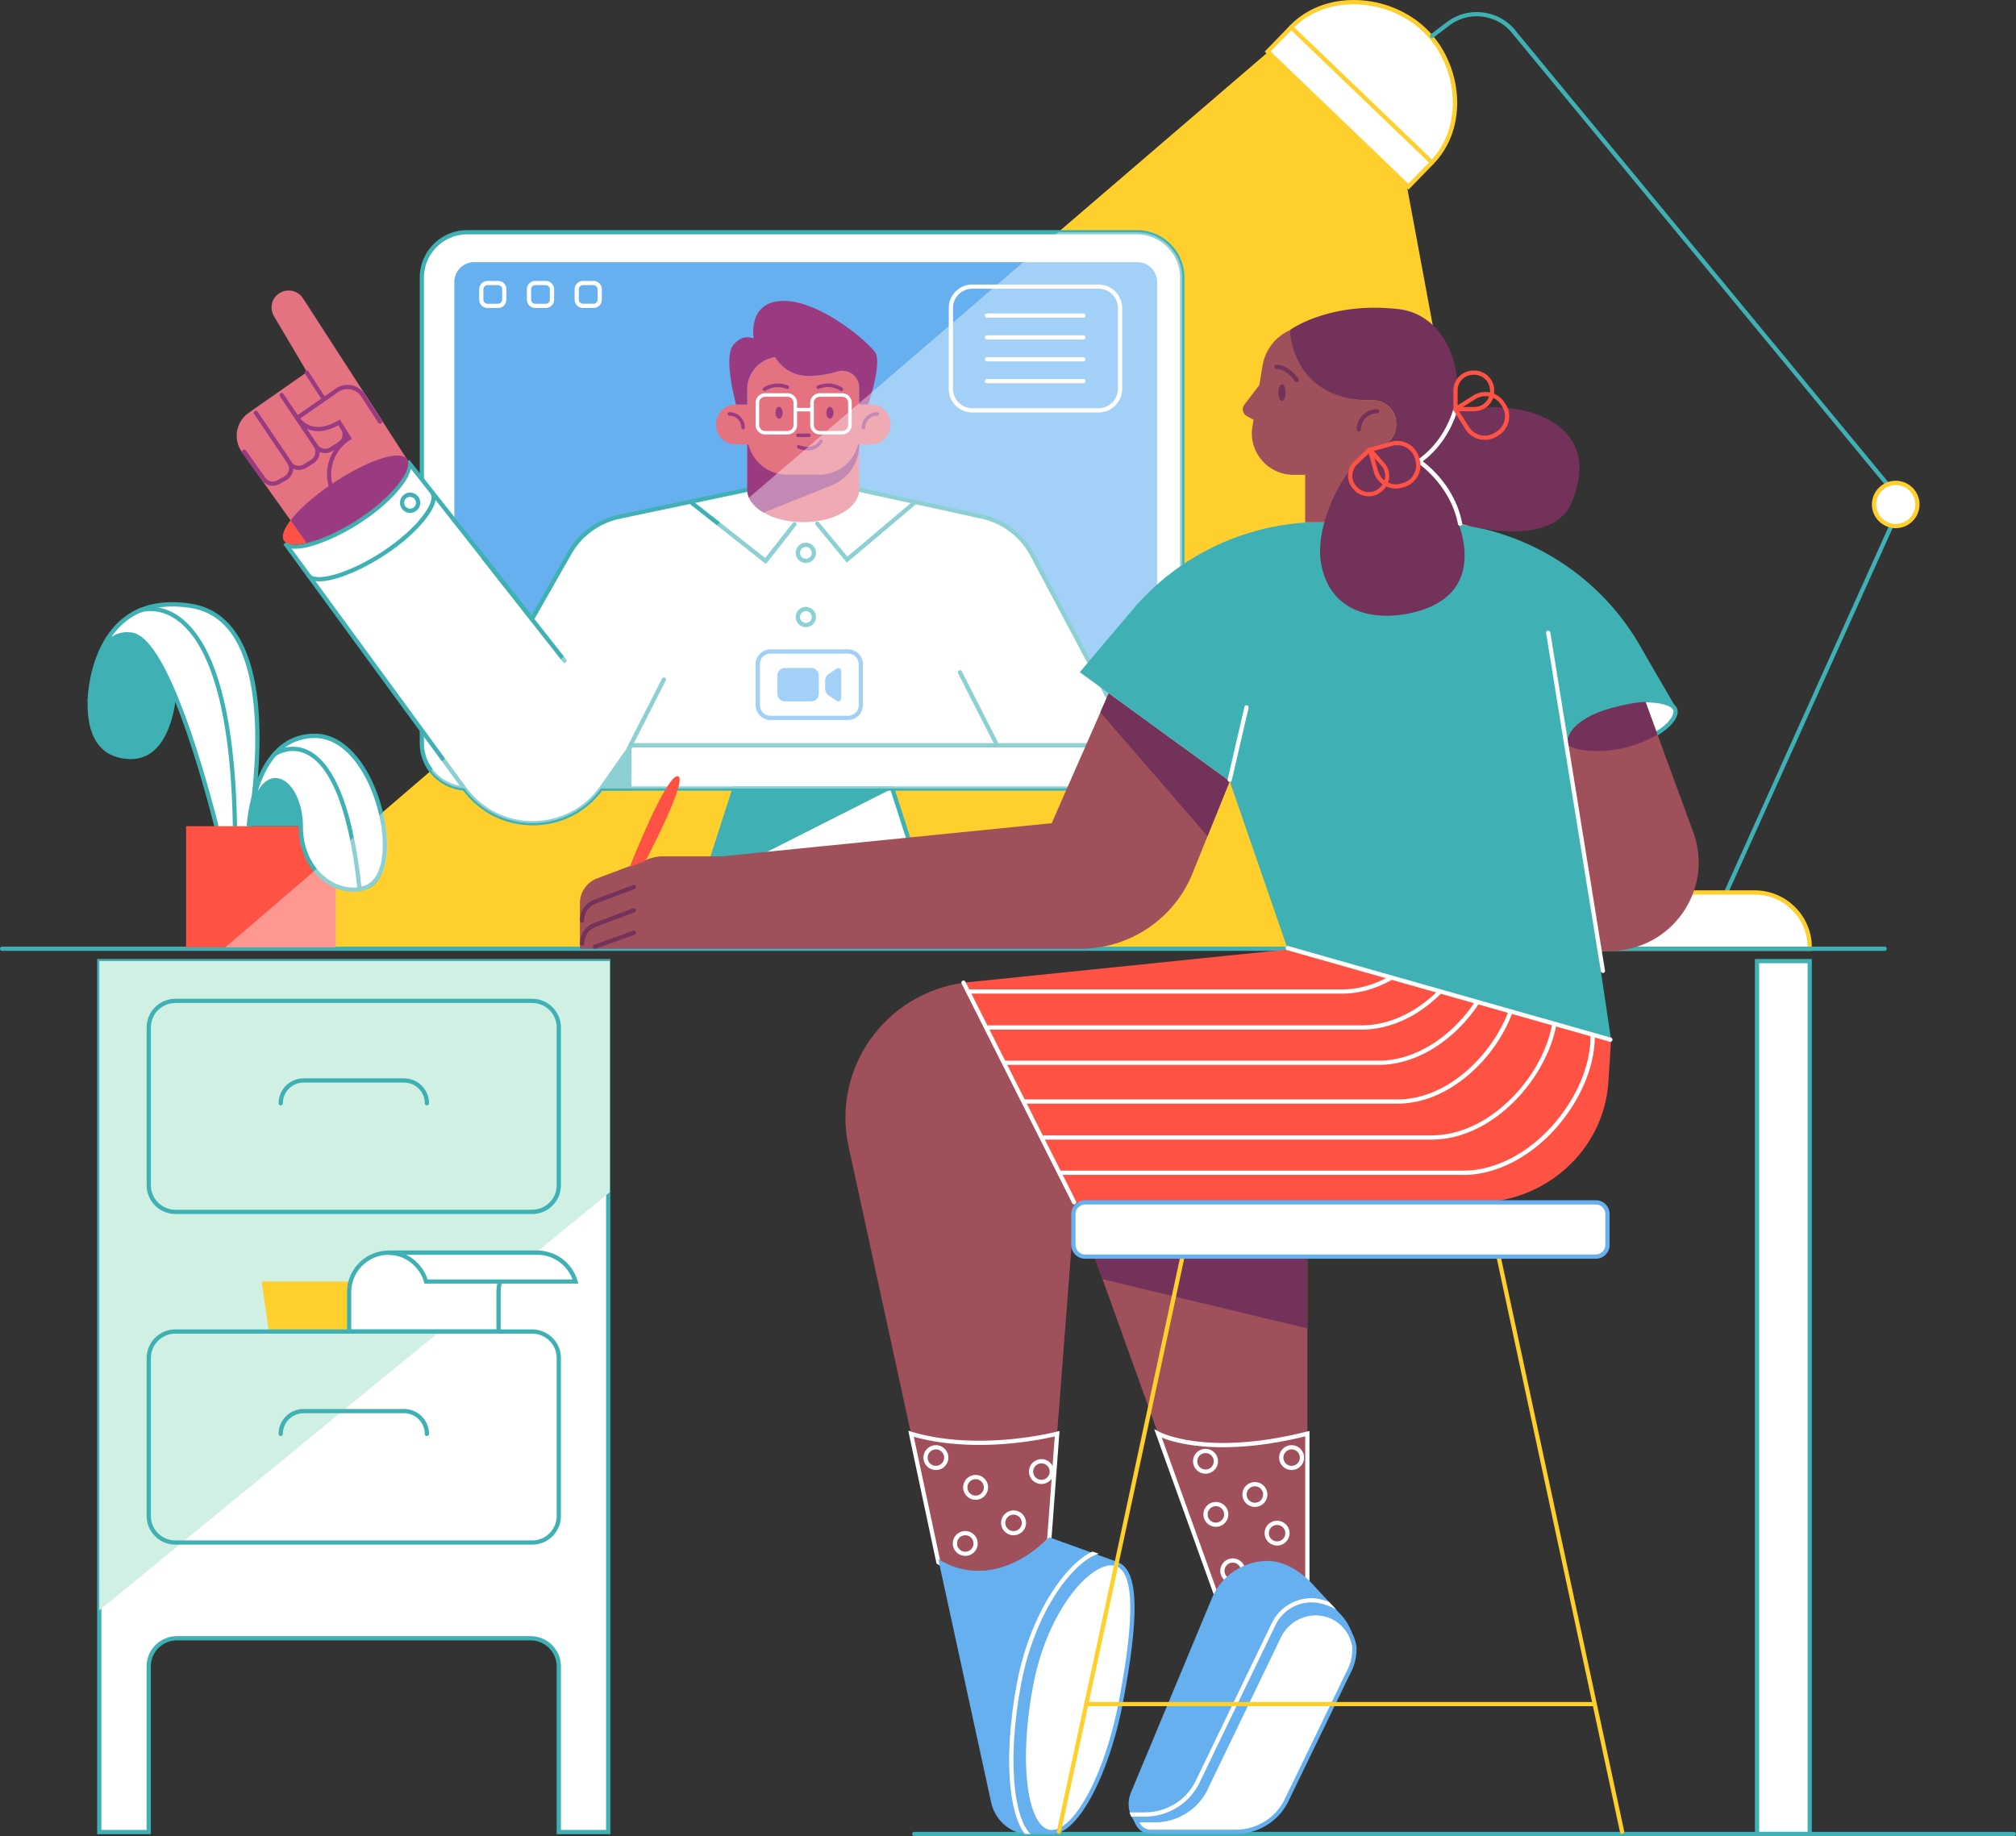 <svg xmlns="http://www.w3.org/2000/svg" xmlns:xlink="http://www.w3.org/1999/xlink" width="572" height="521" fill="none" xmlns:v="https://vecta.io/nano"><rect width="100%" height="100%" fill="#333333" stroke="none"/><style><![CDATA[.B{fill:#fff}.C{fill:#3fb1b5}.D{fill:#66b0f0}.E{fill:#ffcf2d}.F{fill:#fe5244}.G{fill:#a0505a}.H{fill:#73325a}.I{fill:#e57281}.J{fill:#9a3b82}]]></style><path d="M359.45 15.052l39.818 38.234 40.02 215.53H63.902L359.45 15.052z" class="E"/><path d="M399.6 52.985L359.67 14.63l6.68-6.906c9.84-10.17 27.565-9.008 37.786.76 10.22 9.79 12.012 27.424 2.173 37.593l-6.7 6.906z" class="B"/><g class="E"><path d="M399.63 53.826L358.826 14.65l7.102-7.347c4.79-4.964 11.6-7.547 19.215-7.286 7.284.26 14.366 3.183 19.436 8.027s8.27 11.8 8.793 19.037c.543 7.547-1.81 14.433-6.6 19.397l-7.142 7.346zM360.516 14.61l39.073 37.513 6.278-6.466c4.567-4.704 6.78-11.27 6.277-18.476-.503-6.966-3.56-13.612-8.43-18.256s-11.65-7.447-18.63-7.687c-7.244-.26-13.743 2.202-18.3 6.906l-6.277 6.466z"/><path d="M406.3 46.68c-.16 0-.302-.06-.423-.16l-39.96-38.354c-.24-.24-.24-.6-.02-.84.242-.24.624-.24.845-.02l39.96 38.354c.242.24.242.6.02.84-.1.12-.26.18-.422.18z"/></g><path d="M483.47 267.775c-.08 0-.16-.02-.24-.06-.302-.14-.443-.5-.302-.8l56.035-124.35L429.408 9.866c-2.073-2.802-5.11-4.604-8.57-5.105a12.81 12.81 0 0 0-9.678 2.522l-4.467 3.403c-.262.2-.644.16-.845-.12-.2-.26-.16-.64.12-.84l4.466-3.403a14.11 14.11 0 0 1 10.584-2.742c3.782.54 7.102 2.502 9.356 5.565L540.37 142.384l-.16.34-56.196 124.69c-.1.22-.322.36-.543.36z" class="C"/><path d="M537.876 149.27c3.4 0 6.157-2.742 6.157-6.125s-2.757-6.125-6.157-6.125-6.157 2.742-6.157 6.125 2.757 6.125 6.157 6.125z" class="B"/><path d="M537.876 149.87c-3.722 0-6.76-3.023-6.76-6.726s3.038-6.726 6.76-6.726 6.76 3.023 6.76 6.726-3.04 6.726-6.76 6.726zm0-12.25c-3.058 0-5.553 2.482-5.553 5.525s2.495 5.525 5.553 5.525 5.553-2.482 5.553-5.525-2.495-5.525-5.553-5.525z" class="E"/><path d="M467.858 253.242h30c8.632 0 15.613 6.966 15.613 15.534v.44h-61.246v-.44c.02-8.568 7.002-15.534 15.634-15.534z" class="B"/><path d="M514.074 269.817H451.62v-1.04c.02-8.888 7.303-16.134 16.237-16.134h30c8.933 0 16.217 7.246 16.217 16.134v1.04zm-61.246-1.2h60.04c-.08-8.168-6.78-14.773-15-14.773h-30c-8.21 0-14.93 6.605-15.03 14.773z" class="E"/><path d="M322.528 223.756H132.613c-7.143 0-12.917-5.745-12.917-12.85V78.748c0-7.106 5.774-12.85 12.917-12.85h189.915c7.143 0 12.918 5.745 12.918 12.85v132.137c.02 7.106-5.775 12.87-12.918 12.87z" class="B"/><path d="M322.53 224.357H132.613c-7.464 0-13.52-6.025-13.52-13.452V78.748c0-7.427 6.057-13.452 13.52-13.452H322.53c7.464 0 13.52 6.025 13.52 13.452v132.137c.02 3.583-1.39 6.966-3.944 9.508a13.42 13.42 0 0 1-9.577 3.964zM132.613 66.497c-6.78 0-12.313 5.505-12.313 12.25v132.157c0 6.746 5.533 12.25 12.313 12.25H322.53a12.3 12.3 0 0 0 8.732-3.603c2.314-2.322 3.6-5.405 3.58-8.668V78.748c0-6.746-5.533-12.25-12.313-12.25H132.613z" class="C"/><g class="D"><path d="M322.65 211.465H134.565c-2.797 0-5.05-2.262-5.05-5.024V80.01c0-2.782 2.273-5.024 5.05-5.024H322.65c2.797 0 5.05 2.262 5.05 5.024V206.42c.02 2.782-2.254 5.044-5.05 5.044z"/><path d="M322.65 212.066H134.565c-3.12 0-5.654-2.522-5.654-5.625V80.01c0-3.103 2.535-5.625 5.654-5.625H322.65c3.12 0 5.654 2.522 5.654 5.625V206.42c.02 1.5-.563 2.922-1.63 3.983-1.087 1.06-2.495 1.662-4.025 1.662zM134.565 75.585c-2.455 0-4.447 1.982-4.447 4.424V206.44c0 2.442 1.992 4.424 4.447 4.424H322.65a4.46 4.46 0 0 0 3.159-1.301c.845-.84 1.288-1.942 1.288-3.123V80.01c0-2.442-1.992-4.424-4.447-4.424H134.565z"/></g><path d="M141.305 87.396h-2.978c-1.308 0-2.374-1.06-2.374-2.362V82.07c0-1.3 1.066-2.362 2.374-2.362h2.978c1.308 0 2.374 1.06 2.374 2.362v2.963c-.02 1.32-1.066 2.362-2.374 2.362zm-2.978-6.486c-.644 0-1.167.52-1.167 1.16v2.963c0 .64.523 1.16 1.167 1.16h2.978c.644 0 1.147-.52 1.167-1.18V82.07c0-.64-.523-1.16-1.167-1.16h-2.978zm16.52 6.486h-2.978c-1.307 0-2.374-1.06-2.374-2.362V82.07c0-1.3 1.067-2.362 2.374-2.362h2.978c1.308 0 2.374 1.06 2.374 2.362v2.963c0 1.3-1.066 2.362-2.374 2.362zm-2.978-6.486c-.643 0-1.167.52-1.167 1.16v2.963c0 .64.524 1.16 1.167 1.16h2.978c.644 0 1.167-.52 1.167-1.16V82.07c0-.64-.523-1.16-1.167-1.16h-2.978zm16.52 6.486h-2.978c-1.307 0-2.374-1.06-2.374-2.362V82.07c0-1.3 1.067-2.362 2.374-2.362h2.978c1.308 0 2.374 1.06 2.374 2.362v2.963c0 1.3-1.066 2.362-2.374 2.362zM165.4 80.9c-.643 0-1.167.52-1.167 1.16v2.963c0 .64.524 1.16 1.167 1.16h2.978a1.14 1.14 0 0 0 1.167-1.161V82.07c0-.64-.523-1.16-1.167-1.16H165.4zm102.25 187.917h-73.72l14.466-45.06h44.768l14.487 45.06z" class="B"/><g class="C"><path d="M268.485 269.417h-75.37l14.85-46.26h45.652l14.87 46.26zm-73.72-1.2h72.07l-14.105-43.86H208.85l-14.084 43.86z"/><path d="M199.734 250.78l8.672-27.024h44.768l-53.44 27.024z"/></g><g class="B"><path d="M311.704 117.042H275.87c-3.682 0-6.68-2.983-6.68-6.646v-23.02c0-3.663 2.998-6.646 6.68-6.646h35.834c3.682 0 6.68 2.983 6.68 6.646v23.02c0 3.663-2.998 6.646-6.68 6.646zM275.87 81.93c-3.018 0-5.473 2.442-5.473 5.445v23.02c0 3.002 2.455 5.445 5.473 5.445h35.834c3.018 0 5.473-2.443 5.473-5.445v-23.02c0-3.003-2.455-5.445-5.473-5.445H275.87z"/><use xlink:href="#B"/><use xlink:href="#B" y="6.206"/><use xlink:href="#B" y="12.412"/><use xlink:href="#B" y="18.616"/><path d="M321.603 211.465H179.17l-8.35 11.9c-9.437 13.452-29.376 13.652-39.074.38l-50.864-69.6c2.133 2.642 11.89-.3 21.186-6.386 9.437-6.185 15.533-13.972 13.622-16.855l35.27 44.72 10.804-18.977a21.33 21.33 0 0 1 13.582-9.949l36.76-7.747h31.7l34.93 7.667a21.4 21.4 0 0 1 14.144 10.79l28.732 54.048z"/></g><g class="C"><path d="M151.143 234.185c-7.947 0-15.19-3.663-19.88-10.09L80.4 154.494l.966-.72c1.7 2.102 10.784-.22 20.382-6.506 4.467-2.923 8.35-6.306 10.925-9.548 2.334-2.923 3.28-5.345 2.515-6.486l.986-.7 34.708 44.02 10.362-18.196a21.97 21.97 0 0 1 13.963-10.229l36.84-7.767h31.81l.06.02 34.93 7.667c6.237 1.42 11.55 5.465 14.547 11.1l29.194 54.93H179.473l-8.17 11.65c-4.608 6.566-11.87 10.39-19.94 10.47h-.222zm-68.41-78.53l49.516 67.74c4.507 6.165 11.47 9.668 19.135 9.588s14.567-3.703 18.953-9.95l8.53-12.17h141.748l-28.27-53.167a20.78 20.78 0 0 0-13.743-10.489l-34.868-7.647h-31.57l-36.7 7.727c-5.513 1.28-10.322 4.804-13.18 9.67l-11.247 19.757-34.486-43.72c-.282 1.502-1.268 3.383-2.958 5.485-2.656 3.323-6.64 6.806-11.207 9.79-6.378 4.164-14.044 7.447-18.61 7.447-.362 0-.724-.02-1.046-.06z"/><path d="M282.5 211.246c-.22 0-.422-.12-.543-.32l-10.12-19.877c-.14-.3-.04-.66.262-.8s.664-.04.805.26l10.12 19.878c.14.3.04.66-.26.8a.55.55 0 0 1-.262.061zm-104.144 1.86a.71.71 0 0 1-.281-.06.58.58 0 0 1-.262-.801l10.02-19.677c.14-.3.523-.42.805-.26a.58.58 0 0 1 .261.801l-10.02 19.678a.58.58 0 0 1-.523.32zm-18.17-25.023a.6.6 0 0 1-.483-.24l-22.957-29.206a.6.6 0 0 1 .101-.841c.26-.2.644-.16.845.1l22.957 29.205a.6.6 0 0 1-.101.841c-.1.1-.24.14-.362.14zm80.08-28.424l-8.833-10.7a.58.58 0 0 1 .081-.841c.26-.22.644-.18.845.08l8.068 9.748 18.45-15.574c.26-.22.643-.18.845.06.22.26.18.64-.06.84l-19.396 16.395zm-22.936.38l-21.267-16.755a.6.6 0 0 1-.101-.841.61.61 0 0 1 .846-.1l20.3 15.995 7.827-9.95c.2-.26.583-.3.845-.1a.6.6 0 0 1 .1.84l-8.55 10.9zm-126.78 4.924c-1.912 0-2.918-.58-3.42-1.22a.6.6 0 0 1 .101-.841c.262-.2.644-.16.845.1.845 1.06 3.602 1 7.364-.12 4.004-1.2 8.832-3.563 13.22-6.466 4.486-2.962 8.4-6.385 10.985-9.668 2.354-2.963 3.3-5.405 2.535-6.566-.18-.28-.1-.64.182-.84.28-.18.643-.1.845.18 1.086 1.662.16 4.484-2.596 7.968-2.676 3.363-6.68 6.886-11.267 9.908-4.547 3.003-9.356 5.365-13.54 6.626-2.274.68-3.984.94-5.25.94zm25.816-19.437a2.87 2.87 0 0 1-2.877-2.863 2.877 2.877 0 1 1 5.754 0 2.87 2.87 0 0 1-2.877 2.863zm0-4.524a1.662 1.662 0 1 0 0 3.323 1.66 1.66 0 1 0 0-3.322z"/><use xlink:href="#C"/><use xlink:href="#C" y="18.216"/><path d="M170.097 224.336l9.074-12.87v12.87h-9.074z"/></g><path d="M101.848 147.168c-9.295 6.086-19.053 9.028-21.186 6.386-.04-.04-.06-.08-.1-.14-.443-.66-.402-1.56 0-2.662 1.388-3.624 7.123-9.23 14.406-13.993 5.795-3.803 11.51-6.446 15.473-7.266 2.294-.46 4.004-.32 4.83.56l.2.24c1.89 2.883-4.185 10.7-13.622 16.875z" class="F"/><path d="M101.85 147.168c-5.292 3.463-10.745 5.925-14.85 6.886L68.63 128.27c-2.555-3.603-1.7-8.587 1.93-11.13l16.54-11.57-9.376-15.874c-1.368-2.302-.584-5.285 1.75-6.626.765-.44 1.6-.64 2.414-.64 1.6 0 3.16.78 4.084 2.222l29.516 45.68c1.87 2.843-4.205 10.65-13.64 16.835z" class="I"/><g class="J"><path d="M92.292 128.572c-.26 0-.523-.02-.785-.08a3.75 3.75 0 0 1-2.414-1.642l-9.678-14.413c-.18-.28-.1-.64.16-.84.282-.18.644-.1.845.16l9.678 14.413a2.59 2.59 0 0 0 1.65 1.121c.684.14 1.388 0 1.972-.38l2.274-1.48c1.207-.78 1.55-2.382.785-3.583l-10.24-15.794c-.18-.28-.1-.64.18-.82s.644-.1.825.18l10.24 15.794a3.79 3.79 0 0 1-1.147 5.225l-2.274 1.48a3.5 3.5 0 0 1-2.072.661z"/><path d="M84.787 133.356c-1.247 0-2.475-.6-3.22-1.702-.18-.28-.1-.64.18-.84.282-.18.644-.1.845.18.785 1.18 2.394 1.52 3.602.76l2.072-1.3c.584-.38 1.006-.96 1.147-1.66s.02-1.4-.362-1.982c-.18-.28-.1-.64.18-.84a.62.62 0 0 1 .845.18 3.78 3.78 0 0 1 .543 2.903 3.87 3.87 0 0 1-1.69 2.422l-2.072 1.3a4.1 4.1 0 0 1-2.072.581z"/><path d="M77.423 137.84c-1.207 0-2.394-.56-3.14-1.62l-5.493-7.707c-.2-.28-.12-.64.14-.84s.644-.12.845.14l5.493 7.707a2.63 2.63 0 0 0 3.541.701l.04-.02 1.912-1.06c.604-.38 1.006-.96 1.167-1.642.16-.7.02-1.4-.362-2L72.09 117.48c-.18-.28-.12-.64.16-.84.282-.18.644-.12.845.16l9.477 14.012c.584.88.765 1.922.543 2.923a3.74 3.74 0 0 1-1.71 2.402l-.02.02-1.91 1.06c-.664.44-1.368.62-2.052.62z"/></g><path d="M108.448 119.444l-4.808-7.427a5.26 5.26 0 0 0-7.344-1.501l-11.93 8.047s3.46 6.185 11.87 1.28l2.817 4.464c-5.754 3.623-7.404 11.25-3.662 16.915l13.058-21.78z" class="I"/><g class="J"><path d="M95.4 141.823a.6.6 0 0 1-.503-.28c-1.89-2.883-2.555-6.326-1.81-9.69.684-3.163 2.515-5.885 5.15-7.727l-2.193-3.483c-2.897 1.582-5.533 2.042-7.867 1.422-2.958-.8-4.286-3.123-4.346-3.203l-.26-.48 11.75-8.167c1.328-.88 2.897-1.2 4.447-.88a5.81 5.81 0 0 1 3.743 2.563l4.81 7.426c.18.28.1.64-.182.82a.59.59 0 0 1-.824-.18l-4.81-7.427c-.684-1.06-1.73-1.78-2.978-2.022-1.227-.26-2.495 0-3.52.7l-10.805 7.507c.483.62 1.57 1.74 3.3 2.202 2.133.58 4.628.04 7.424-1.582l.503-.3 3.44 5.465-.503.32c-2.636 1.66-4.467 4.264-5.13 7.306s-.08 6.166 1.65 8.768c.18.28.1.64-.18.84a.67.67 0 0 1-.302.08z"/><path d="M101.85 147.17c-5.292 3.463-10.745 5.925-14.85 6.886l-4.567-6.406c2.555-3.323 7.123-7.326 12.535-10.87 5.794-3.804 11.508-6.446 15.472-7.267 2.294-.46 4.004-.32 4.83.56l.2.24c.02.04.04.06.06.1.02.02.02.04.04.08s.04.06.06.1c1.368 3.063-4.648 10.57-13.782 16.575z"/></g><path d="M243.778 121.345v17.595c0 5.105-7.123 9.23-15.875 9.23-8.773 0-15.875-4.124-15.875-9.23v-17.595h31.75z" class="I"/><path d="M216.675 145.466c-2.877-1.66-4.668-3.983-4.668-6.526v-17.595h31.77v4.884c0 5.065-3.1 9.61-7.807 11.5l-19.295 7.727z" class="J"/><path d="M252.63 120.305v.3c0 3.043-2.475 5.505-5.533 5.505h-3.642c-1.227 4.925-5.694 8.588-11.046 8.588h-9.014c-5.332 0-9.82-3.643-11.026-8.588h-3.642c-3.058 0-5.533-2.462-5.533-5.505v-.3c0-3.043 2.475-5.505 5.533-5.505h3.3v-4.344c0-4.644 3.44-8.487 7.928-9.128.985 1.642 3.963 5.565 10.04 5.345 2.857-.1 5.513-.64 7.706-1.28 2.635-.76 5.27.84 5.935 3.343a9.52 9.52 0 0 1 .161 1.701v4.344h3.3a5.55 5.55 0 0 1 5.533 5.525z" class="I"/><g class="J"><path d="M246.312 114.78h-2.535v-4.824c0-.42-.06-.84-.16-1.22-.664-2.502-3.3-4.104-5.935-3.343-2.194.64-4.83 1.18-7.706 1.28-6.077.22-9.055-3.703-10.04-5.345-4.487.64-7.928 4.484-7.928 9.13v4.343h-3.16s-3.62-13.03-.905-16.714c2.676-3.623 5.895-2.042 5.895-2.042s-1.932-10.85 8.853-10.65c10.764.2 24.768 12.63 25.794 14.914 1.6 3.503-2.173 14.472-2.173 14.472zm-1.308 7.045c-.28 0-.503-.22-.503-.5 0-2.402 1.972-4.364 4.387-4.364.28 0 .503.22.503.5s-.222.5-.503.5c-1.87 0-3.38 1.5-3.38 3.363 0 .28-.22.5-.503.5zm-34.164 0c-.282 0-.503-.22-.503-.5 0-1.862-1.5-3.363-3.38-3.363-.282 0-.503-.22-.503-.5s.22-.5.503-.5c2.414 0 4.386 1.962 4.386 4.364 0 .28-.22.5-.503.5zm27.867-10.87c-.1 0-.2-.04-.302-.1-.1-.08-2.696-1.902-6.016-.52a.52.52 0 0 1-.664-.28c-.1-.26.02-.54.282-.66 3.863-1.58 6.86.54 6.982.64.22.16.28.48.1.7a.43.43 0 0 1-.382.221zm-21.81 0a.53.53 0 0 1-.402-.2c-.16-.22-.12-.54.1-.7.12-.1 3.138-2.222 6.98-.64.262.1.383.4.282.66s-.402.38-.664.28c-3.34-1.382-5.976.5-6.016.52-.08.04-.18.08-.282.08zM229.17 127.8c-.785 0-1.7-.16-2.716-.54-.262-.1-.403-.38-.302-.64a.5.5 0 0 1 .644-.3c4.225 1.562 5.613-1.2 5.674-1.32.12-.24.422-.36.664-.24s.362.42.24.66c-.02.04-1.167 2.383-4.205 2.383zm-1.43-3.763c-.463 0-.966 0-1.388-.04-.282-.02-.483-.26-.463-.54a.5.5 0 0 1 .543-.461c1.187.08 3.018 0 3.04 0 .28-.02.503.2.523.48s-.202.5-.483.52l-1.77.04z"/><use xlink:href="#D"/><use xlink:href="#D" x="-14.427"/></g><g class="B"><path d="M223.435 123.287h-6.337c-1.5 0-2.717-1.222-2.717-2.703v-6.305c0-1.482 1.228-2.703 2.717-2.703h6.337c1.5 0 2.717 1.22 2.717 2.703v6.305c.02.7-.262 1.38-.765 1.882a2.67 2.67 0 0 1-1.952.821zm-6.337-10.7c-.946 0-1.7.76-1.7 1.702v6.305c0 .94.765 1.702 1.7 1.702h6.337a1.68 1.68 0 0 0 1.228-.52c.322-.32.483-.74.483-1.18v-6.305c0-.94-.765-1.702-1.7-1.702H217.1zm21.85 10.7H232.6c-1.5 0-2.716-1.222-2.716-2.703v-6.305c0-1.482 1.227-2.703 2.716-2.703h6.338c1.5 0 2.716 1.22 2.716 2.703v6.305c0 1.48-1.227 2.703-2.716 2.703zm-6.338-10.7c-.946 0-1.7.76-1.7 1.702v6.305c0 .94.764 1.702 1.7 1.702h6.338c.945 0 1.7-.76 1.7-1.702v-6.305c0-.94-.765-1.702-1.7-1.702H232.6z"/><path d="M230.397 115.74h-4.728v1h4.728v-1z"/></g><path d="M240.62 204.3h-21.992c-2.334 0-4.225-1.88-4.225-4.203v-11.63c0-2.322 1.9-4.203 4.225-4.203h21.992c2.334 0 4.225 1.88 4.225 4.203v11.63c0 2.322-1.9 4.203-4.225 4.203zm-21.992-18.836c-1.67 0-3.018 1.34-3.018 3.002v11.63c0 1.66 1.348 3.002 3.018 3.002h21.992c1.67 0 3.018-1.34 3.018-3.002v-11.63c0-1.66-1.348-3.002-3.018-3.002h-21.992zm11.548 13.55h-7.445a2.15 2.15 0 0 1-2.152-2.142v-5.184a2.15 2.15 0 0 1 2.152-2.142h7.445a2.15 2.15 0 0 1 2.153 2.142v5.184a2.15 2.15 0 0 1-2.153 2.142zm7.244-.14l-2.293-1.522a2.31 2.31 0 0 1-1.006-1.92v-2.282c0-.78.382-1.502 1.006-1.922l2.293-1.52c.544-.36 1.248.04 1.248.72v7.747c.02.66-.704 1.06-1.248.7z" class="D"/><path d="M534.737 269.817H.604a.59.59 0 1 1 0-1.201h534.133a.59.59 0 1 1 0 1.201z" class="C"/><path d="M172.572 272.72v247.14h-14.024v-47.042c0-4.384-3.58-7.947-7.988-7.947H50.18c-4.406 0-7.988 3.563-7.988 7.947v47.042H28.17V272.72h144.404z" class="B"/><path d="M173.176 520.46h-15.232v-47.642c0-4.043-3.32-7.346-7.384-7.346H50.18c-4.064 0-7.384 3.303-7.384 7.346v47.642h-15.23V272.12h145.61v248.34zm-14.024-1.2h12.816V273.32H28.772v245.938H41.59v-46.44c0-4.704 3.863-8.547 8.59-8.547h100.38c4.73 0 8.592 3.843 8.592 8.547v46.44z" class="C"/><path d="M172.994 272.72v65.578L28.17 456.943l.02-184.223h144.805z" fill="#d0f0e4"/><path d="M150.983 344.483H49.778c-4.507 0-8.17-3.643-8.17-8.127v-44.82c0-4.484 3.662-8.127 8.17-8.127h101.205c4.507 0 8.17 3.643 8.17 8.127v44.82c0 4.484-3.662 8.127-8.17 8.127zM49.778 284.6c-3.843 0-6.962 3.103-6.962 6.926v44.82c0 3.824 3.12 6.926 6.962 6.926h101.205c3.843 0 6.96-3.102 6.96-6.926v-44.82c0-3.823-3.118-6.926-6.96-6.926H49.778z" class="C"/><path d="M126.114 377.832H76.296l-2.072-14.192h49.838l2.052 14.192z" class="E"/><path d="M152.693 355.453c-6.217 0-11.247 5.005-11.247 11.2v11.2H99.052v-11.2c0-6.185 5.03-11.2 11.247-11.2h42.394z" class="B"/><path d="M142.05 378.434h-43.6v-11.79c0-6.506 5.31-11.8 11.85-11.8h42.393v1.2c-5.875 0-10.644 4.744-10.644 10.59v11.79zm-42.393-1.202h41.186v-10.59c0-4.644 2.716-8.668 6.64-10.59H110.3c-5.876 0-10.644 4.744-10.644 10.59v10.59z" class="C"/><path d="M163.256 363.64h-42.393c-1.308-4.724-5.674-8.187-10.845-8.187h42.394c5.17 0 9.516 3.463 10.844 8.187z" class="B"/><path d="M164.062 364.24h-43.64l-.12-.44c-1.268-4.564-5.493-7.746-10.26-7.746v-1.2h42.393c5.292 0 10 3.543 11.428 8.627l.202.76zm-42.756-1.2h41.126c-1.5-4.144-5.533-6.986-10.02-6.986H115.23c2.837 1.38 5.1 3.883 6.076 6.986zm29.677 75.266H49.778c-4.507 0-8.17-3.643-8.17-8.127v-44.82c0-4.484 3.662-8.128 8.17-8.128h101.205c4.507 0 8.17 3.644 8.17 8.128v44.82c0 4.484-3.662 8.127-8.17 8.127zM49.778 378.433c-3.843 0-6.962 3.103-6.962 6.927v44.82c0 3.824 3.12 6.926 6.962 6.926h101.205c3.843 0 6.96-3.102 6.96-6.926v-44.82c0-3.824-3.118-6.927-6.96-6.927H49.778zm71.346-64.777a.59.59 0 0 1-.604-.6c0-3.243-2.636-5.866-5.895-5.866h-28.47c-3.26 0-5.895 2.623-5.895 5.866a.603.603 0 1 1-1.207 0c0-3.904 3.18-7.067 7.103-7.067h28.47c3.923 0 7.102 3.163 7.102 7.067a.59.59 0 0 1-.603.6zm0 93.824a.59.59 0 0 1-.604-.6c0-3.243-2.636-5.865-5.895-5.865h-28.47c-3.26 0-5.895 2.622-5.895 5.865a.603.603 0 1 1-1.207 0c0-3.904 3.18-7.067 7.103-7.067h28.47c3.923 0 7.102 3.163 7.102 7.067a.59.59 0 0 1-.603.6z" class="C"/><path d="M513.47 272.72h-14.95V520.4h14.95V272.72z" class="B"/><g class="C"><path d="M514.074 521h-16.157V272.12h16.157V521zm-14.95-1.2h13.742V273.32h-13.742V519.8z"/><path d="M571.397 521H259.41a.59.59 0 1 1 0-1.201h311.986a.59.59 0 1 1 0 1.201z"/></g><path d="M70.622 235.247h-9.034s-12.897-53.468-24.225-55.21-11.91 18.837-11.91 18.837.2-31.288 28.51-27.004c28.33 4.283 16.66 63.376 16.66 63.376z" class="B"/><g class="C"><path d="M71.126 235.847h-10l-.12-.46c-.04-.14-3.28-13.512-7.847-26.904-7.565-22.16-12.817-27.384-15.875-27.845-2.093-.32-3.944.16-5.473 1.442-5.332 4.403-5.734 16.694-5.734 16.814l-1.207-.02c0-.16.04-3.823 1.227-8.507 1.107-4.344 3.44-10.41 8.33-14.573 4.97-4.224 11.57-5.745 19.658-4.504 5.23.78 9.477 3.463 12.636 7.927 5.07 7.186 7.384 18.817 6.84 34.61-.402 11.7-2.294 21.44-2.314 21.54l-.12.48zm-9.054-1.2h8.068a152.52 152.52 0 0 0 2.213-20.878c.362-10.67-.503-25.183-6.62-33.85-2.958-4.204-6.942-6.706-11.83-7.427-7.706-1.16-14.004.26-18.692 4.244-1.408 1.2-2.616 2.582-3.622 4.043 1.7-1.2 3.682-1.62 5.895-1.28 4.93.76 10.603 10.41 16.84 28.666 4.084 12 7.123 24 7.746 26.483z"/><path d="M66.66 235.047c-.322 0-.604-.26-.604-.6-.664-39.855-9.155-53.928-16.157-58.692-5.312-3.623-9.96-1.982-10-1.962-.322.12-.664-.04-.785-.36a.6.6 0 0 1 .362-.781c.22-.08 5.272-1.86 11.106 2.102 4.507 3.083 8.19 8.728 10.925 16.815 3.52 10.41 5.453 24.822 5.754 42.858 0 .34-.26.62-.604.62z"/></g><path d="M95.23 234.446H52.796v34.37H95.23v-34.37z" class="F"/><path d="M104.164 251.64c-2.697 1.16-5.916 1.02-8.914-.28-2.213-.96-4.306-2.542-5.996-4.704-2.334-3.003-3.903-7.106-3.903-12.21 0-12.37-9.9-20.138-13.963-3.763a45.92 45.92 0 0 0-.765 3.763v-.12c0-.04 0-.1.02-.16v-.08c.08-1.02.382-4.044 1.308-7.687.684-2.703 1.7-5.705 3.24-8.488.764-1.38 1.65-2.702 2.696-3.883 2.696-3.083 6.398-5.245 11.448-5.245 9.296 0 16.096 10.9 18.692 21.74 2.273 9.43 1.348 18.857-3.863 21.12z" class="B"/><g class="C"><path d="M100.2 253.022c-1.71 0-3.5-.38-5.19-1.12-2.394-1.04-4.547-2.722-6.237-4.884-2.636-3.383-4.024-7.747-4.024-12.57 0-5.645-2.495-12.01-6.217-12.45-2.696-.32-5.07 2.902-6.56 8.828-.302 1.24-.543 2.442-.765 3.723l-1.207-.1v-.12c0-.04 0-.14.02-.24v-.06c.08-1.12.403-4.124 1.328-7.787.825-3.243 1.93-6.146 3.3-8.628.865-1.54 1.77-2.863 2.777-3.984 3.16-3.623 7.163-5.444 11.91-5.444 9.658 0 16.64 11.15 19.275 22.2 1.167 4.865 1.49 9.65.885 13.472-.664 4.304-2.434 7.167-5.1 8.328-1.288.56-2.717.84-4.205.84zm-22.032-32.248c.18 0 .342.02.503.04 4.024.48 7.284 6.606 7.284 13.652 0 4.564 1.308 8.668 3.783 11.85 1.57 2.002 3.56 3.564 5.754 4.524 2.877 1.242 5.956 1.342 8.43.28 4.507-1.962 5.935-10.35 3.52-20.418-1.348-5.665-3.742-10.9-6.72-14.713-3.36-4.304-7.284-6.566-11.388-6.566-4.366 0-8.068 1.7-10.986 5.044-.946 1.08-1.81 2.302-2.616 3.784-1.006 1.84-1.87 3.903-2.575 6.185a13.11 13.11 0 0 1 1.046-1.501c1.428-1.742 2.877-2.162 3.964-2.162z"/><path d="M102 252.622c-.302 0-.563-.22-.604-.54-2.937-27.445-9.637-35.932-14.728-38.214-4.547-2.042-8.4.62-8.43.64-.262.2-.644.12-.845-.14s-.12-.64.14-.84c.18-.12 4.447-3.083 9.618-.76 3.42 1.54 6.398 5.024 8.833 10.4 3.058 6.706 5.272 16.395 6.6 28.786.04.32-.2.62-.543.66 0 .02-.02.02-.04.02zm-77.15-53.748c0 3.303-.382 15.934 11.73 16.515s13.32-17.616 13.32-17.616-5.956-16.094-12.535-17.736c-11.127-2.782-12.515 18.837-12.515 18.837zm60.5 35.572H70.622c3.4-21.2 14.728-13.232 14.728 0z"/></g><path opacity=".4" d="M335.466 78.748v132.137c0 7.106-5.795 12.852-12.917 12.852H170.54c-9.537 13.07-29.195 13.13-38.812 0l-.02-.02a12.89 12.89 0 0 1-9.376-5.065L300.235 65.897h22.314c7.122 0 12.917 5.765 12.917 12.85zM104.163 252.242c-2.676 1.2-5.915 1.02-8.913-.28v16.855H63.922L99.837 238l8.833-7.467c2.575 10.93 1.147 19.137-4.507 21.72z" class="B"/><path d="M370.938 341.18V452.6h-25.875l-40.08-111.42h65.955z" class="G"/><path d="M304.983 341.18h65.955v35.77L312.83 362.98l-7.847-21.8z" class="H"/><g class="B"><path d="M371.54 453.2h-26.9l-17.163-47.682 1.408.76c.04.02 3.38 1.802 10.18 2.683 6.278.82 16.9 1 31.73-2.743l.744-.18V453.2zm-26.055-1.2h24.848v-44.42c-14.688 3.624-25.23 3.403-31.528 2.583-4.568-.6-7.586-1.582-9.175-2.222l15.855 44.06z"/><use xlink:href="#E"/><use xlink:href="#E" x="14.005" y="9.429"/><path d="M366.47 417.126c-1.952 0-3.54-1.58-3.54-3.523s1.6-3.523 3.54-3.523a3.54 3.54 0 0 1 3.54 3.523 3.54 3.54 0 0 1-3.54 3.523zm0-5.845a2.33 2.33 0 0 0-2.334 2.322 2.334 2.334 0 1 0 4.668 0 2.33 2.33 0 0 0-2.334-2.322zm-4.124 27.285a3.54 3.54 0 0 1-3.541-3.523c0-1.942 1.6-3.523 3.54-3.523s3.542 1.58 3.542 3.523a3.54 3.54 0 0 1-3.542 3.523zm0-5.845a2.33 2.33 0 0 0-2.334 2.322 2.334 2.334 0 1 0 4.668 0 2.33 2.33 0 0 0-2.334-2.322z"/><use xlink:href="#F"/><use xlink:href="#E" x="7.725" y="31.088"/></g><path d="M383.17 473.377l-17.746 36.652c-2.515 5.906-8.33 9.75-14.79 9.75H328c-5.795 0-9.316-5.845-7.103-11.17L343.655 454a17.26 17.26 0 0 1 6.297-8.028c2.817-1.94 6.197-3.042 9.76-3.042 4.95 0 9.858 3.343 13.118 7.046l7.887 8.467c3.642 4.124 4.588 9.91 2.455 14.934z" class="D"/><path d="M383.17 473.377l-17.746 36.653c-2.515 5.905-8.33 9.748-14.79 9.748h-24.063c-2.234 0-3.5-1.38-4.246-3.283h5.352c6.46 0 12.274-3.843 14.79-9.748l20.462-42.458a11.54 11.54 0 0 1 10.382-6.506c5.774 0 10.16 4.204 10.966 9.53.08 2.04-.282 4.103-1.107 6.065z" class="B"/><path d="M350.636 520.38h-24.064c-2.233 0-3.863-1.24-4.808-3.664-.08-.18-.04-.4.06-.56a.63.63 0 0 1 .503-.26h5.352c6.217 0 11.81-3.684 14.225-9.39 0 0 0-.02.02-.02l20.462-42.457c2.012-4.164 6.298-6.846 10.926-6.846 5.815 0 10.684 4.223 11.57 10.05v.06c.08 2.16-.302 4.303-1.147 6.325 0 0 0 .02-.02.02l-17.746 36.633c-2.616 6.145-8.632 10.11-15.332 10.11zm-27.363-3.283c.764 1.42 1.83 2.082 3.3 2.082h24.064c6.217 0 11.81-3.684 14.225-9.39 0 0 0-.02.02-.02l17.746-36.632c.765-1.842 1.127-3.784 1.047-5.765-.805-5.205-5.15-8.988-10.362-8.988-4.165 0-8.028 2.422-9.84 6.165l-20.462 42.438c-2.616 6.145-8.632 10.11-15.332 10.11h-4.406z" class="D"/><path d="M379.086 456.68c-2.133-1.16-4.71-2-6.962-2-4.326 0-8.33 2.502-10.2 6.385l-21.187 43.96c-2.696 6.346-8.933 10.45-15.875 10.45h-3.903c-.2-.38-.342-.78-.483-1.2h4.386c6.46 0 12.254-3.823 14.77-9.728l.02-.02 21.207-43.98c2.072-4.304 6.498-7.066 11.287-7.066 1.53 0 3.36.5 4.93 1.04l2.013 2.162z" class="B"/><path d="M304.983 341.18l-5.05 65.638-2.253 29.406s-14.708 16.295-31.45 6.246L240.76 325.306c-4.788-22.04 10.342-43.48 32.816-46.46l31.408 62.335z" class="G"/><g class="B"><path d="M277.56 447.134c-3.602 0-7.565-.9-11.63-3.343l-.22-.14-8.008-37.673.966.3c19.054 5.685 40.904.04 41.126-.02l.825-.22-2.334 31.247-.14.16c-.16.16-3.823 4.184-9.638 7.027-2.917 1.4-6.7 2.662-10.945 2.662zm-10.785-4.244c6.68 3.924 13.803 4.084 21.167.5a34.51 34.51 0 0 0 9.155-6.626l2.173-29.166c-1.83.42-6.58 1.44-12.716 2.002-7.063.66-17.424.82-27.283-1.902l7.504 35.19z"/><use xlink:href="#F" x="-68.169" y="-7.667"/><use xlink:href="#E" x="-46.559" y="2.923"/><path d="M265.547 417.127c-1.952 0-3.54-1.58-3.54-3.523s1.59-3.523 3.54-3.523 3.54 1.58 3.54 3.523-1.59 3.523-3.54 3.523zm0-5.845a2.33 2.33 0 0 0-2.334 2.322 2.33 2.33 0 0 0 4.668 0 2.33 2.33 0 0 0-2.334-2.322z"/><use xlink:href="#F" x="-71.106" y="8.248"/><path d="M287.58 435.644c-1.952 0-3.54-1.58-3.54-3.523s1.59-3.523 3.54-3.523 3.54 1.58 3.54 3.523-1.6 3.523-3.54 3.523zm0-5.845a2.33 2.33 0 0 0-2.334 2.322 2.33 2.33 0 1 0 4.668 0 2.33 2.33 0 0 0-2.334-2.322z"/></g><path d="M317.076 443.23L297.68 520.4h-6.117c-.282 0-.543-.02-.825-.04-4.628-.42-8.53-4.304-9.517-8.888l-15-69.04c16.74 10.07 31.47-6.226 31.47-6.226l19.396 7.026z" class="D"/><path d="M318.062 482.826c4.084-21.46 5.21-37.854-1.83-39.175s-19.577 12.912-23.662 34.37-1.95 40.436 5.09 41.757c7.042 1.34 16.317-15.474 20.402-36.953z" class="B"/><path d="M298.464 520.46c-.3 0-.623-.02-.925-.08-3.662-.68-6.217-5.605-7.203-13.852-.946-7.947-.362-18.116 1.63-28.605 1.89-9.91 5.734-19.137 10.824-25.983 4.668-6.266 9.738-9.59 13.54-8.868 3.662.68 5.473 4.804 5.574 12.61.08 6.366-.986 15.273-3.26 27.264-1.6 8.448-4.044 16.395-7.042 22.98-2.958 6.505-6.197 11.07-9.356 13.21-1.288.86-2.555 1.32-3.783 1.32zm16.82-76.287c-3.22 0-7.545 3.163-11.51 8.487-5 6.706-8.752 15.754-10.623 25.483-1.972 10.39-2.556 20.418-1.63 28.245.905 7.567 3.18 12.23 6.237 12.81 1.167.22 2.455-.14 3.823-1.06 6.177-4.183 12.716-18.736 15.875-35.41 2.274-11.89 3.32-20.738 3.24-27.024-.08-7.046-1.63-10.9-4.587-11.45-.262-.06-.543-.08-.825-.08z" class="D"/><path d="M289.752 477.68c-2.113 11.13-2.736 21.88-1.73 30.287.724 6.045 2.253 10.35 4.346 12.43h-.805c-.282 0-.543-.02-.825-.04-1.89-2.483-3.24-6.646-3.924-12.25-1.026-8.508-.402-19.397 1.75-30.647 2.032-10.65 6.137-20.64 11.59-28.145 3.26-4.484 6.68-7.627 9.8-9.048l1.81.6c-7.183 2.122-18.09 16.215-22.012 36.813z" class="B"/><path d="M273.575 278.825l91.79-9.408 91.75 25.603-.785 12.13c-1.248 19.137-17.827 34.03-37.102 34.03H305.003l-31.428-62.356z" class="F"/><g class="B"><path d="M415.182 333.375H300.96a.601.601 0 1 1 0-1.201h114.223c8.732 0 17.887-4.584 25.13-12.6 6.86-7.607 10.966-17.115 10.966-25.422a.603.603 0 1 1 1.207 0c0 8.607-4.225 18.416-11.267 26.243-7.485 8.247-16.962 13-26.036 13zm-8.994-10H296.33a.601.601 0 1 1 0-1.201h109.857c7.626 0 15.513-3.563 22.173-10.05 6.257-6.085 10.643-13.932 12.032-21.54a.61.61 0 0 1 .704-.48.61.61 0 0 1 .483.7c-2.837 15.394-18.068 32.57-35.392 32.57zm-9.688-10.208H290.496a.601.601 0 1 1 0-1.201H396.5c14.487 0 27.062-12.97 31.55-25.162.12-.32.462-.48.764-.36.322.12.483.46.362.76-2.495 6.786-7 13.172-12.716 17.976-6.217 5.225-13.118 7.987-19.96 7.987zm-5.22-11H285.265a.601.601 0 1 1 0-1.201H391.28c9.98 0 20.442-6.466 27.323-16.855.18-.28.564-.36.845-.18a.61.61 0 0 1 .181.84c-7.122 10.73-17.967 17.396-28.35 17.396zm-5.03-10.01H280.235a.601.601 0 1 1 0-1.201H386.25c7.686 0 15.432-3.524 21.8-9.9.242-.24.624-.24.845 0 .242.24.242.62 0 .84-6.6 6.625-14.647 10.27-22.655 10.27zm-5.434-10.208H274.802a.601.601 0 1 1 0-1.201h106.014c4.527 0 9.074-1.28 13.54-3.783a.62.62 0 0 1 .825.22c.16.28.06.66-.22.82-4.648 2.622-9.417 3.943-14.145 3.943z"/><path d="M304.782 341.782c-.22 0-.443-.12-.543-.34l-31.408-62.355c-.14-.3-.02-.66.262-.8.3-.14.664-.02.804.26l31.408 62.355a.61.61 0 0 1-.261.801c-.08.06-.16.08-.262.08zm157.36-130.316c-8.65 2.442-17.162 1.72-18.068-.9-.845-2.502 2.978-6.786 10.724-9.63l1.187-.42a34.59 34.59 0 0 1 6.861-1.541c6.5-.82 11.8.34 12.455 2.302.905 2.622-4.004 7.606-13.16 10.2z"/></g><path d="M451.84 213.567c-4.386 0-7.706-.98-8.35-2.802-1.086-3.203 3.682-7.667 11.087-10.4l1.187-.42h.02c2.273-.76 4.627-1.28 6.982-1.56 6.66-.84 12.293.32 13.098 2.702.28.78.14 1.742-.383 2.742-1.7 3.203-6.86 6.446-13.178 8.228-3.642 1-7.324 1.5-10.463 1.5zm15.13-14.253a33.33 33.33 0 0 0-4.045.261c-2.273.28-4.547.78-6.74 1.52l-1.167.42c-3.5 1.282-6.478 2.983-8.37 4.805-1.59 1.52-2.334 3.042-1.992 4.063.664 1.942 8.41 3.023 17.324.52 4.93-1.38 10.684-4.284 12.434-7.627.362-.7.483-1.32.322-1.802-.362-1.06-3.22-2.162-7.766-2.162z" class="C"/><path d="M456.67 269.837h-3.32l-8.933-60.013c.422-2.662 4.607-6.425 11.99-8.868 3.682-1.22 7.344-1.76 10.463-1.82l13.54 36.933c6.036 16.394-6.177 33.77-23.742 33.77z" class="G"/><path d="M470.25 208.423c-2.113 1.32-4.85 2.542-8.108 3.463-7.485 2.102-15.07 1.24-17.505-.56v-.04l-.22-1.462c.422-2.662 4.607-6.425 11.99-8.868 3.682-1.22 7.344-1.76 10.463-1.82l3.38 9.288z" class="H"/><path d="M348.906 221.695l-10.563 26.143c-5.212 12.91-17.807 21.38-31.81 21.38h-141.99v-12.932a7.5 7.5 0 0 1 4.87-7.026L184 243.754c1.328-.5 2.716-.76 4.124-.76h16.56l93.72-9.408 16.176-36.853 34.326 24.963z" class="G"/><g class="H"><path d="M165.147 261.75a.59.59 0 0 1-.604-.6c0-2.623 1.6-4.925 4.065-5.866l11.006-4.143a.62.62 0 0 1 .784.34c.12.3-.04.66-.342.78l-11.006 4.143c-1.992.76-3.3 2.623-3.3 4.745a.59.59 0 0 1-.604.6z"/><path d="M165.147 268.356a.59.59 0 0 1-.604-.601c0-2.622 1.6-4.924 4.065-5.865l11.006-4.144a.62.62 0 0 1 .784.34c.12.3-.04.66-.342.78L169.05 263c-1.992.76-3.3 2.622-3.3 4.744a.59.59 0 0 1-.604.601zm3.683.86c-.24 0-.483-.16-.563-.4a.57.57 0 0 1 .362-.76l11.006-3.944c.322-.12.664.04.764.36a.57.57 0 0 1-.362.761l-11.006 3.944a.71.71 0 0 1-.2.04z"/></g><path d="M178.688 245.976s10.302-26.163 13.6-25.722-9.134 24.04-9.134 24.04l-4.467 1.68z" class="F"/><path d="M314.58 196.753l-2.374 5.385 30.402 35.13 6.298-15.574-34.326-24.942z" class="H"/><path d="M444.638 211.345l12.474 83.674-91.728-25.603-16.48-47.742-42.534-30.927 14.93-17.696c13.32-15.794 32.978-24.922 53.7-24.922h29.477c25.633 0 49.234 13.932 61.528 36.312l9.557 16.455s-2.877-4.204-18.4.02c-13.662 3.743-12.535 10.43-12.535 10.43z" class="C"/><path d="M348.905 221.894c-.04 0-.1 0-.14-.02-.322-.08-.524-.4-.443-.72l4.77-20.58a.6.6 0 0 1 .724-.44c.322.08.523.4.442.72l-4.768 20.58c-.06.28-.302.46-.584.46zm105.893 54.188a.62.62 0 0 1-.603-.5l-15.513-95.945a.6.6 0 0 1 1.187-.18l15.513 95.945a.58.58 0 0 1-.503.68h-.08zm2.112 19.538c-.06 0-.1 0-.16-.02l-91.547-25.984c-.322-.1-.503-.42-.423-.74a.62.62 0 0 1 .745-.421l91.547 25.984c.322.1.503.42.423.74a.62.62 0 0 1-.584.44z" class="B"/><g class="G"><path d="M370.314 134.757v13.452l23.863-.2v-23.74l-23.863 10.49z"/><path d="M396.108 120.124v.36c0 3.604-2.736 6.526-6.358 6.526h-1.408c-.906 3.563-8.954 7.727-14.668 7.727h-6.66c-7.283 0-12.857-6.506-11.67-13.672l.322-1.942-1.972-1.1c-1.126-.64-1.448-2.102-.664-3.143l4.266-5.605.926-5.524c.744-4.544 3.742-8.248 7.726-10.07 1.57 17.595 17.182 19.677 21.307 19.917h2.294c3.62 0 6.56 2.923 6.56 6.526z"/></g><path d="M385.545 122.446a.59.59 0 0 1-.604-.6c0-3.163 2.596-5.745 5.775-5.745a.6.6 0 1 1 0 1.201c-2.515 0-4.567 2.04-4.567 4.544a.59.59 0 0 1-.604.6zm-21.8-8.666c.566 0 1.026-1.058 1.026-2.362s-.46-2.362-1.026-2.362-1.027 1.057-1.027 2.362.46 2.362 1.027 2.362zm4.185-5.346a.6.6 0 0 1-.483-.24c-2.676-3.683-5.17-3.483-5.212-3.483-.342.04-.623-.2-.663-.54-.04-.32.2-.62.543-.66.12-.02 3.22-.26 6.297 3.963.202.26.14.64-.14.84a.55.55 0 0 1-.342.12zm19.335 5.166h2.294c3.622 0 6.56 2.922 6.56 6.525v.36c0 3.603-2.736 6.526-6.358 6.526l-1.55 1.08c-6.52 4.164-15.533 20.54-13.32 32.13 2.495 13.032 13.903 15.934 24.446 13.932s18.23-8.107 15.735-21.158c-.282-1.542-.745-3.083-1.328-4.605l.523.18c12.676 3.443 27.565 3.843 31.67-6.006s3.18-19.597-9.155-24.682c-7.162-2.962-16.9-2.942-24.446-.9 3.803-13.152-2.957-27.785-15.372-29.246-19.496-2.302-30.683 5.705-30.985 5.925-.02 2.322 1.57 18.797 21.287 19.938z" class="H"/><path d="M414.257 149.2c-.282 0-.543-.2-.583-.48-2.133-11.1-11.268-17.235-11.368-17.296-.16-.1-.262-.3-.262-.5s.1-.38.262-.5c6.237-4.384 8.933-10.7 9.98-14.073a.6.6 0 0 1 .745-.4c.322.1.503.44.402.74-1.046 3.403-3.702 9.65-9.758 14.213 2.273 1.702 9.295 7.667 11.187 17.576a.61.61 0 0 1-.483.7c-.04.02-.08.02-.12.02z" class="B"/><g class="F"><path d="M418.302 116.682h-5.332a.59.59 0 0 1-.604-.601v-5.305c0-3.102 2.535-5.625 5.654-5.625h.282c3.118 0 5.654 2.523 5.654 5.625v.28c.02 1.48-.564 2.902-1.63 3.963s-2.495 1.662-4.024 1.662zm-4.73-1.2h4.73a4.36 4.36 0 0 0 3.159-1.322c.825-.84 1.287-1.94 1.287-3.102v-.28c0-2.442-1.992-4.424-4.446-4.424h-.282c-2.455 0-4.447 1.982-4.447 4.424v4.705z"/><path d="M421.28 124.808c-2.153 0-4.225-1.04-5.453-2.962l-3.42-5.405c-.18-.28-.1-.66.18-.82l5.432-3.403a6.44 6.44 0 0 1 4.849-.82c1.67.38 3.1 1.38 4.024 2.822l.322.5c.926 1.44 1.208 3.162.825 4.824a6.42 6.42 0 0 1-2.837 4.003l-.503.32a6.72 6.72 0 0 1-3.42.94zm-7.525-8.507l3.098 4.904c1.53 2.402 4.77 3.123 7.224 1.602l.503-.32a5.06 5.06 0 0 0 2.293-3.242 5.18 5.18 0 0 0-.684-3.924l-.322-.5a5.09 5.09 0 0 0-3.259-2.282 5.25 5.25 0 0 0-3.944.68l-4.9 3.083zm-25.433 24.522c-.14 0-.282 0-.423-.02a5.64 5.64 0 0 1-3.863-1.942l-.18-.22a5.52 5.52 0 0 1-1.368-4.044 5.54 5.54 0 0 1 1.93-3.863l3.783-3.603c.12-.12.282-.18.443-.16a.57.57 0 0 1 .422.2l3.722 4.183c.986 1.14 1.5 2.603 1.37 4.104a5.6 5.6 0 0 1-1.952 3.844l-.242.18c-.985.86-2.273 1.34-3.64 1.34zm.28-12.4l-3.36 3.203c-.905.78-1.448 1.86-1.53 3.062a4.36 4.36 0 0 0 1.066 3.183s0 .02.02.02l.18.22c.764.88 1.83 1.422 3.018 1.522a4.53 4.53 0 0 0 3.239-1.061l.24-.2a4.42 4.42 0 0 0 1.53-3.003c.08-1.18-.302-2.322-1.067-3.223l-3.34-3.723z"/><path d="M396.028 138.62c-2.817 0-5.413-1.862-6.218-4.684l-1.7-6.146c-.08-.32.1-.64.423-.74l6.177-1.702a6.45 6.45 0 0 1 4.869.581 6.39 6.39 0 0 1 3.038 3.843l.16.58c.463 1.64.24 3.363-.584 4.844-.845 1.48-2.213 2.562-3.863 3.023l-.583.16c-.584.18-1.147.24-1.7.24zm-5.05-5.005c.785 2.743 3.662 4.384 6.42 3.624l.583-.16a5.19 5.19 0 0 0 3.139-2.442c.684-1.2.845-2.602.483-3.943l-.16-.58a5.17 5.17 0 0 0-2.455-3.122c-1.207-.68-2.615-.84-3.964-.48l-5.593 1.54 1.55 5.565z"/></g><g class="E"><path d="M300.436 520.38c-.04 0-.08 0-.12-.02a.59.59 0 0 1-.463-.72l35.05-163.205c.06-.32.382-.54.724-.46a.59.59 0 0 1 .463.72L301.02 519.9a.6.6 0 0 1-.583.48zm159.794 0a.6.6 0 0 1-.583-.48l-35.05-163.205a.63.63 0 0 1 .463-.721.63.63 0 0 1 .724.461l35.05 163.205c.06.32-.14.64-.463.72-.06.02-.1.02-.14.02z"/><path d="M451.982 484.147h-143.78a.59.59 0 1 1 0-1.201h143.78a.59.59 0 1 1 0 1.201z"/></g><path d="M452.766 356.574H307.88c-1.83 0-3.32-1.48-3.32-3.303v-8.787c0-1.822 1.49-3.303 3.32-3.303h144.886c1.83 0 3.32 1.48 3.32 3.303v8.787c0 1.822-1.49 3.303-3.32 3.303z" class="B"/><path d="M452.766 357.175H307.88c-2.173 0-3.923-1.742-3.923-3.904v-8.787c0-2.162 1.75-3.904 3.923-3.904h144.886c2.173 0 3.924 1.742 3.924 3.904v8.787c0 2.162-1.75 3.904-3.924 3.904zM307.88 341.78c-1.49 0-2.716 1.22-2.716 2.703v8.787c0 1.482 1.227 2.703 2.716 2.703h144.886c1.49 0 2.717-1.22 2.717-2.703v-8.787c0-1.482-1.228-2.703-2.717-2.703H307.88z" class="D"/><defs ><path id="B" d="M307.378 90.138h-27.344a.59.59 0 1 1 0-1.201h27.344a.59.59 0 1 1 0 1.201z"/><path id="C" d="M228.647 159.74a2.87 2.87 0 0 1-2.877-2.863 2.87 2.87 0 0 1 5.754 0 2.87 2.87 0 0 1-2.877 2.863zm0-4.524a1.66 1.66 0 1 0 0 3.323c.925 0 1.67-.74 1.67-1.662a1.66 1.66 0 0 0-1.67-1.661z"/><path id="D" d="M235.467 118.802c.556 0 1.006-.752 1.006-1.68s-.45-1.682-1.006-1.682-1.006.753-1.006 1.682.45 1.68 1.006 1.68z"/><path id="E" d="M342.045 418.167c-1.952 0-3.54-1.58-3.54-3.523s1.59-3.523 3.54-3.523 3.54 1.58 3.54 3.523-1.59 3.523-3.54 3.523zm0-5.845a2.33 2.33 0 0 0-2.334 2.322 2.33 2.33 0 1 0 4.668 0 2.33 2.33 0 0 0-2.334-2.322z"/><path id="F" d="M344.983 433.242a3.54 3.54 0 0 1-3.541-3.524c0-1.94 1.59-3.523 3.54-3.523s3.54 1.582 3.54 3.523a3.54 3.54 0 0 1-3.541 3.524zm0-5.846a2.33 2.33 0 0 0-2.334 2.322 2.33 2.33 0 1 0 4.668 0 2.33 2.33 0 0 0-2.334-2.322z"/></defs></svg>